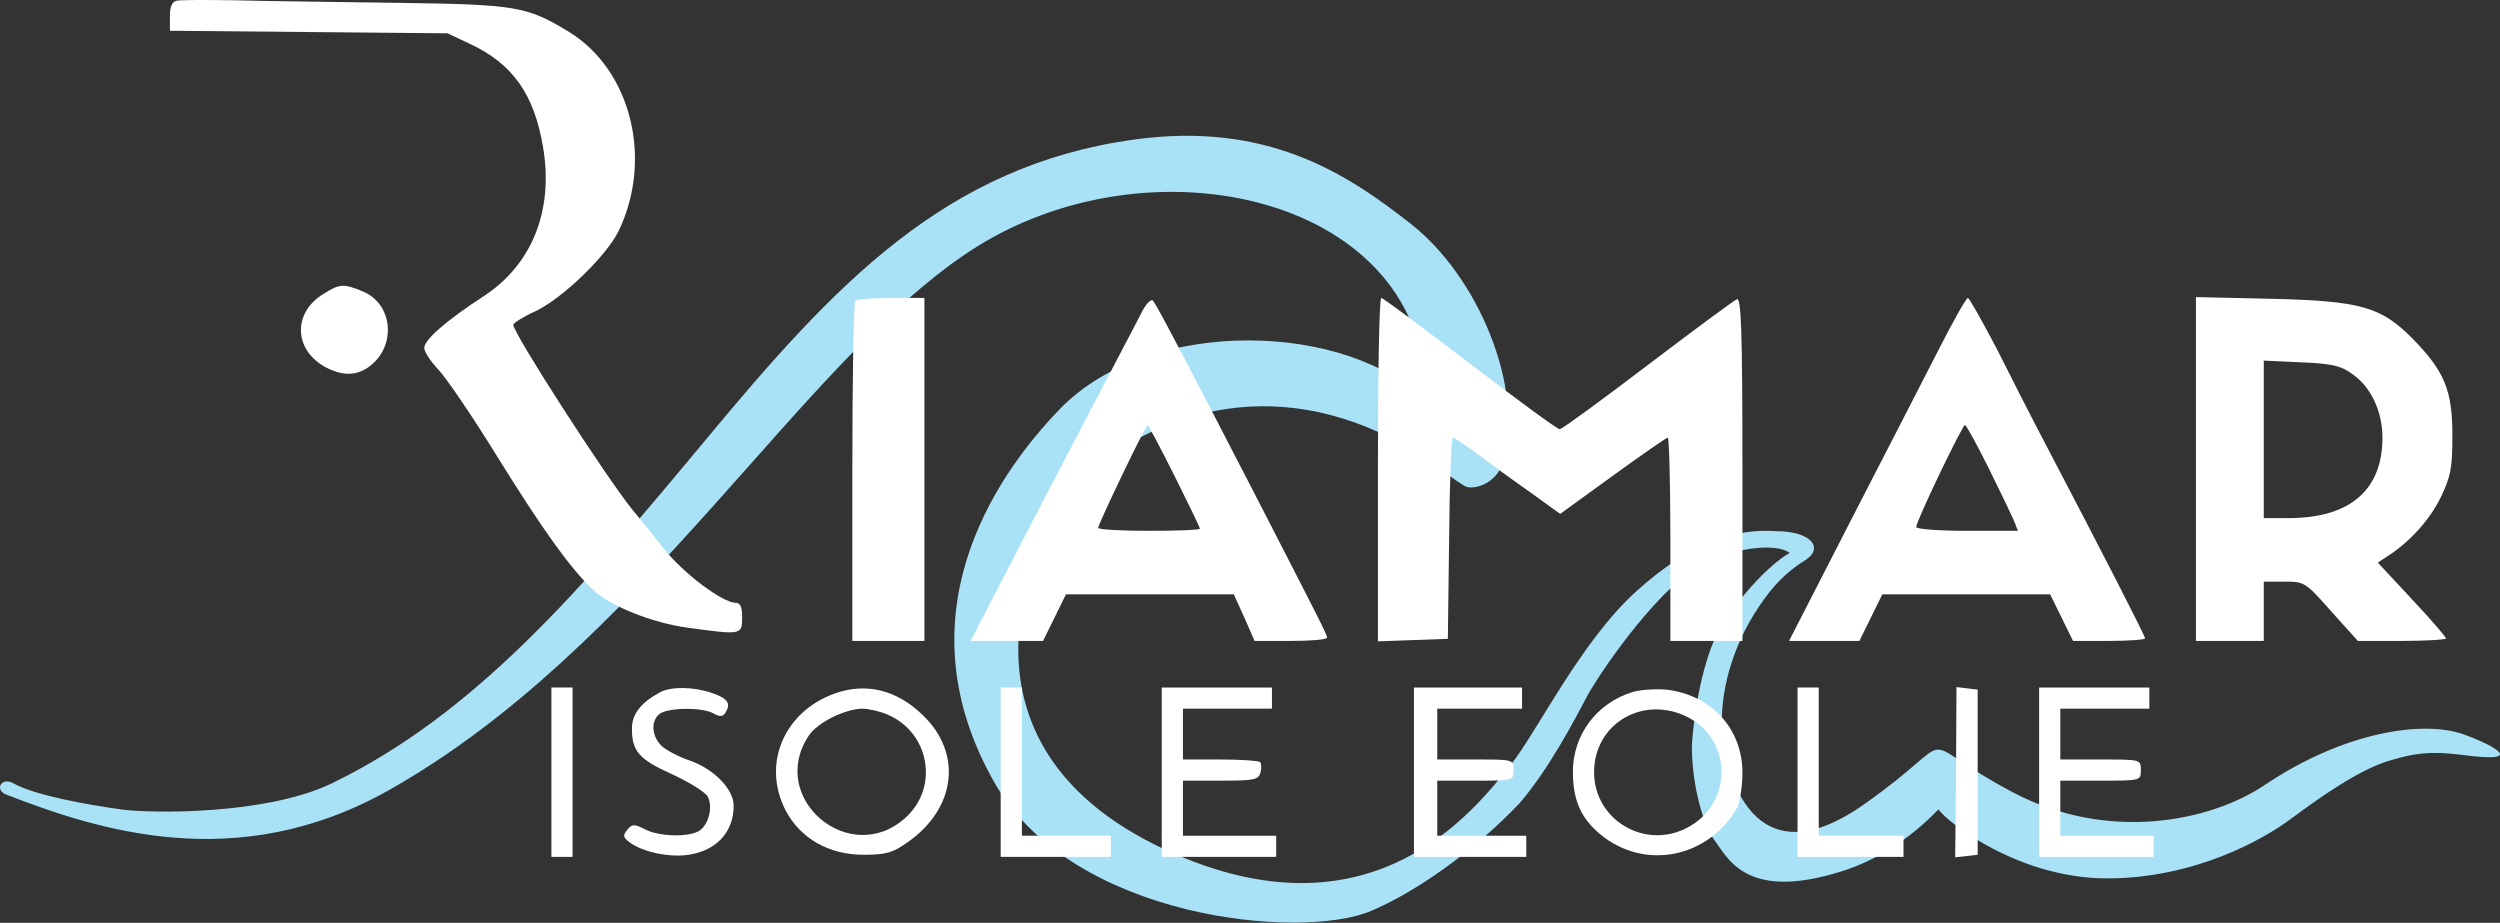 <svg width="1379" height="509" viewBox="0 0 1379 509" fill="none" xmlns="http://www.w3.org/2000/svg">
<rect x="0" y="0" width="1379" height="509" fill="#333333" stroke="none"/>
<path d="M214.236 436C130.736 483 53.569 457.833 2.736 438C-3.044 434.991 1.236 428.571 7.235 432C19.045 438.748 48.736 443.96 66.735 446.46C83.593 448.802 147.235 449.5 183.235 432C261.803 393.807 319.24 326.898 389.735 242.021C460.423 156.913 521.235 91.513 625.236 77.02C699.236 66.707 743.236 96.012 778.236 123.501C815.735 152.953 840.736 214 829.236 254.5C825.651 267.123 812.236 270.771 807.736 268.011C796.673 261.226 783.901 249.324 761.736 239.011C685.793 203.677 623.236 239.011 597.736 263.5C572.236 287.989 509.736 412.484 650.236 472C758.66 517.928 813.418 446.76 833.236 422C847.837 403.757 871.879 353.82 902.736 326.021C933.839 297.999 958.236 291.5 979.736 293C999.236 293 1006.24 302.472 995.736 309.021C982.141 317.5 974.654 327.543 967.736 338.5C961.981 347.613 949.712 370.5 949.736 398.5C949.751 417.405 962.448 489.665 1027.74 444C1085.78 403.403 1051 405.674 1110.23 437C1162.23 464.5 1218.73 453.5 1249.23 433C1292.69 403.795 1336.23 397.125 1358.73 405C1372.07 409.667 1396.73 421.479 1358.73 416.479C1339.9 414.001 1331.3 415.657 1318.23 419.5C1301.23 424.5 1279.73 439.764 1263.23 452C1248.4 463 1210.63 484.521 1162.23 484.521C1113.83 484.521 1074.74 454 1069.24 446.5C1053.24 462.979 1035.24 474.479 1016.24 480.5C963.235 497.294 953.236 473.5 945.736 463.5C939.812 455.602 933.236 434 933.236 411.5C934.802 386.127 941.372 358 949.736 345C963.89 323 979.736 309.021 987.236 305C979.736 299.5 958.889 301.992 941.372 309.715C930.128 314.672 915.557 329.289 902.736 345C891.04 359.331 880.801 374.628 875.872 383.215C868.303 397.657 854.132 424.51 838.236 443C812.376 470.336 779.878 492.528 756.236 502.5C717.648 518.775 591.736 507 548.736 432C496.554 340.986 547.273 264.121 584.736 225.5C635.071 173.608 744.924 178.125 786.236 221.511C789.236 109 634.301 72.516 534.236 139.021C440.391 201.392 353.516 357.603 214.236 436Z" fill="#A9E2F7"/>
<path d="M97.476 0.388C94.905 0.855 93.736 3.658 93.736 9.029V16.971L170.421 17.671L246.873 18.372L259.732 24.445C282.878 35.422 294.568 52.005 299.477 80.733C305.556 115.767 293.633 145.897 266.746 163.414C245.938 176.961 234.014 187.471 234.014 191.909C234.014 194.011 237.521 199.383 241.963 204.054C246.172 208.492 261.135 230.447 274.929 252.869C299.01 291.64 314.441 313.361 326.832 325.039C335.95 334.148 360.031 343.724 379.67 346.294C408.895 350.264 409.362 350.264 409.362 340.688C409.362 334.849 408.427 332.513 405.855 332.513C398.608 332.513 377.098 316.398 366.344 302.851C360.499 295.377 352.55 285.567 348.809 281.13C334.08 262.912 282.878 183.501 283.112 179.063C283.345 178.129 288.723 174.625 295.503 171.589C310.232 164.582 334.547 141.226 341.327 127.212C360.265 87.74 348.107 38.692 313.973 17.671C290.593 3.424 285.216 2.49 218.817 1.555C185.384 1.088 145.171 0.621 129.74 0.154C114.076 -0.079 99.581 -0.079 97.476 0.388Z" fill="white"/>
<path d="M178.604 162.014C161.069 172.524 162.004 193.545 180.241 202.887C189.593 207.558 197.074 207.325 204.322 201.719C218.817 190.275 216.479 167.619 200.347 160.846C189.593 156.408 187.488 156.408 178.604 162.014Z" fill="white"/>
<path d="M471.786 165.983C470.851 166.683 470.15 209.425 470.15 260.575V353.533H490.023H509.895V258.94V164.348H491.659C481.606 164.348 472.488 165.048 471.786 165.983Z" fill="white"/>
<path d="M630.067 171.588C627.963 176.026 622.118 186.77 617.442 195.879C602.245 224.84 578.866 269.451 556.889 311.959L535.379 353.533H555.486H575.359L581.671 340.687L587.984 327.841H634.276H680.567L686.412 340.687L692.024 353.533H711.896C723.119 353.533 732.003 352.833 732.003 351.665C732.003 350.03 728.028 342.322 692.959 274.122C650.174 191.207 637.782 167.851 635.912 165.749C634.977 164.815 632.405 167.384 630.067 171.588ZM647.836 262.444C655.551 277.859 661.864 290.938 661.864 291.639C661.864 292.34 649.239 292.807 633.808 292.807C618.377 292.807 605.752 292.106 605.752 291.172C605.752 289.07 631.938 234.416 633.107 234.416C633.34 234.416 640.12 247.029 647.836 262.444Z" fill="white"/>
<path d="M760.059 258.938V353.765L779.464 353.064L798.635 352.363L799.337 296.775C799.57 266.412 800.506 241.421 801.441 241.421C802.142 241.421 808.221 245.392 814.767 250.297C821.314 255.201 834.406 264.777 843.758 271.317L860.592 283.462L889.582 262.442C905.481 250.997 919.041 241.421 919.976 241.421C920.678 241.421 921.379 266.646 921.379 297.476V353.531H941.252H961.125V258.705C961.125 182.33 960.423 164.112 958.085 165.046C956.449 165.747 934.238 182.096 908.754 201.482C883.27 220.868 861.527 236.75 860.358 236.75C858.955 236.75 836.744 220.401 810.793 200.548C784.841 180.695 762.864 164.346 761.929 164.346C760.76 164.346 760.059 206.854 760.059 258.938Z" fill="white"/>
<path d="M1069.37 192.842C1061.19 208.725 1039.45 251.233 1020.74 287.435L986.842 353.533H1006.25H1025.65L1031.97 340.687L1038.28 327.841H1084.57H1130.86L1137.17 340.687L1143.49 353.533H1163.36C1174.35 353.533 1183.23 352.833 1183.23 352.132C1183.23 350.73 1159.62 304.719 1128.29 244.927C1121.51 232.081 1109.59 208.725 1101.64 192.842C1093.45 177.194 1086.21 164.348 1085.5 164.348C1084.57 164.348 1077.32 177.194 1069.37 192.842ZM1096.96 258.24C1103.51 271.553 1109.82 284.632 1110.99 287.435L1113.09 292.807H1085.04C1069.61 292.807 1056.98 291.873 1056.98 290.705C1056.98 287.435 1082.47 234.416 1083.87 234.416C1084.57 234.416 1090.41 245.16 1096.96 258.24Z" fill="white"/>
<path d="M1211.29 258.707V353.533H1229.99H1248.7V337.184V320.834H1260.15C1271.14 320.834 1271.61 321.068 1285.87 337.184L1300.6 353.533H1324.91C1338.24 353.533 1349.23 352.833 1349.23 352.132C1349.23 351.431 1340.81 341.622 1330.52 330.644L1311.59 310.324L1316.96 306.821C1329.59 298.646 1340.11 286.734 1346.19 274.589C1351.8 262.911 1352.74 258.473 1352.74 240.255C1352.74 215.498 1348.53 204.988 1330.99 187.003C1313.46 169.252 1302.47 165.983 1252.9 164.815L1211.29 163.881V258.707ZM1297.33 206.155C1307.85 213.396 1314.16 226.942 1314.16 241.423C1314.16 270.385 1296.16 285.8 1262.26 285.8H1248.7V242.358V198.915L1269.27 199.849C1286.1 200.55 1291.25 201.718 1297.33 206.155Z" fill="white"/>
<path d="M304.153 425.939V472.651H309.998H315.843V425.939V379.226H309.998H304.153V425.939Z" fill="white"/>
<path d="M363.772 382.026C353.485 387.631 348.575 393.938 348.575 401.879C348.575 414.491 352.549 418.929 370.786 427.103C380.371 431.541 389.022 436.913 390.425 439.482C393.23 444.854 391.126 454.197 386.216 457.934C381.073 461.904 363.772 461.671 355.823 457.467C349.744 454.43 348.809 454.43 346.003 457.7C343.431 460.97 343.665 461.904 347.406 464.707C354.654 470.079 369.617 473.115 379.904 471.48C395.334 469.145 404.686 458.868 404.686 444.387C404.686 435.045 393.23 423.6 379.436 419.162C374.059 417.294 367.513 413.79 364.941 411.455C359.096 405.849 358.862 396.507 364.707 393.237C370.786 390.201 387.385 390.201 393.464 393.47C397.205 395.572 398.841 395.339 400.244 393.003C403.284 387.865 401.413 385.296 392.763 382.259C382.709 378.756 369.85 378.522 363.772 382.026Z" fill="white"/>
<path d="M460.564 382.496C432.274 392.539 420.117 421.735 433.443 447.193C441.626 462.608 457.291 471.483 476.228 471.483C488.62 471.483 492.36 470.549 500.777 464.477C527.43 445.792 530.937 415.428 508.96 394.408C494.465 380.394 477.631 376.423 460.564 382.496ZM489.555 394.174C512.701 403.984 518.078 434.113 499.608 450.93C468.981 478.957 423.156 440.42 446.068 405.852C450.744 398.612 465.941 391.138 475.527 390.904C479.034 390.904 485.346 392.306 489.555 394.174Z" fill="white"/>
<path d="M551.979 425.939V472.651H582.373H612.766V466.812V460.973H588.218H563.669V420.1V379.226H557.824H551.979V425.939Z" fill="white"/>
<path d="M640.822 425.939V472.651H672.384H703.947V466.812V460.973H678.229H652.512V445.792V430.61H673.32C691.79 430.61 694.128 430.143 695.297 426.172C695.998 423.603 695.764 421.034 695.063 420.333C694.361 419.633 684.542 418.932 673.086 418.932H652.512V404.918V390.905H677.06H701.609V385.065V379.226H671.215H640.822V425.939Z" fill="white"/>
<path d="M779.931 425.939V472.651H811.026H841.888V466.812V460.973H817.339H792.79V445.792V430.61H813.832C834.64 430.61 834.874 430.61 834.874 424.771C834.874 418.932 834.64 418.932 813.832 418.932H792.79V404.918V390.905H816.17H839.55V385.065V379.226H809.857H779.931V425.939Z" fill="white"/>
<path d="M900.337 381.795C880.698 387.868 867.606 405.385 867.606 425.705C867.606 441.354 872.048 451.397 882.802 460.272C907.117 480.359 942.421 473.352 958.319 445.324C959.722 442.288 961.125 433.88 961.125 426.172C961.125 401.882 943.824 383.197 919.041 380.394C913.196 379.927 904.779 380.394 900.337 381.795ZM930.965 395.576C955.981 408.422 955.747 443.456 930.731 456.535C907.351 468.914 879.295 452.331 879.295 425.939C879.295 399.079 906.416 383.197 930.965 395.576Z" fill="white"/>
<path d="M991.518 425.939V472.651H1020.74H1049.97V466.812V460.973H1026.59H1003.21V420.1V379.226H997.363H991.518V425.939Z" fill="white"/>
<path d="M1078.96 425.937L1078.49 472.883L1084.8 472.182L1090.88 471.481V425.937V380.392L1085.04 379.691L1079.19 378.991L1078.96 425.937Z" fill="white"/>
<path d="M1124.78 425.939V472.651H1156.35H1187.91V466.812V460.973H1162.19H1136.47V445.792V430.61H1158.68C1180.89 430.61 1180.89 430.61 1180.89 424.771C1180.89 418.932 1180.89 418.932 1158.68 418.932H1136.47V404.918V390.905H1161.02H1185.57V385.065V379.226H1155.18H1124.78V425.939Z" fill="white"/>
</svg>
